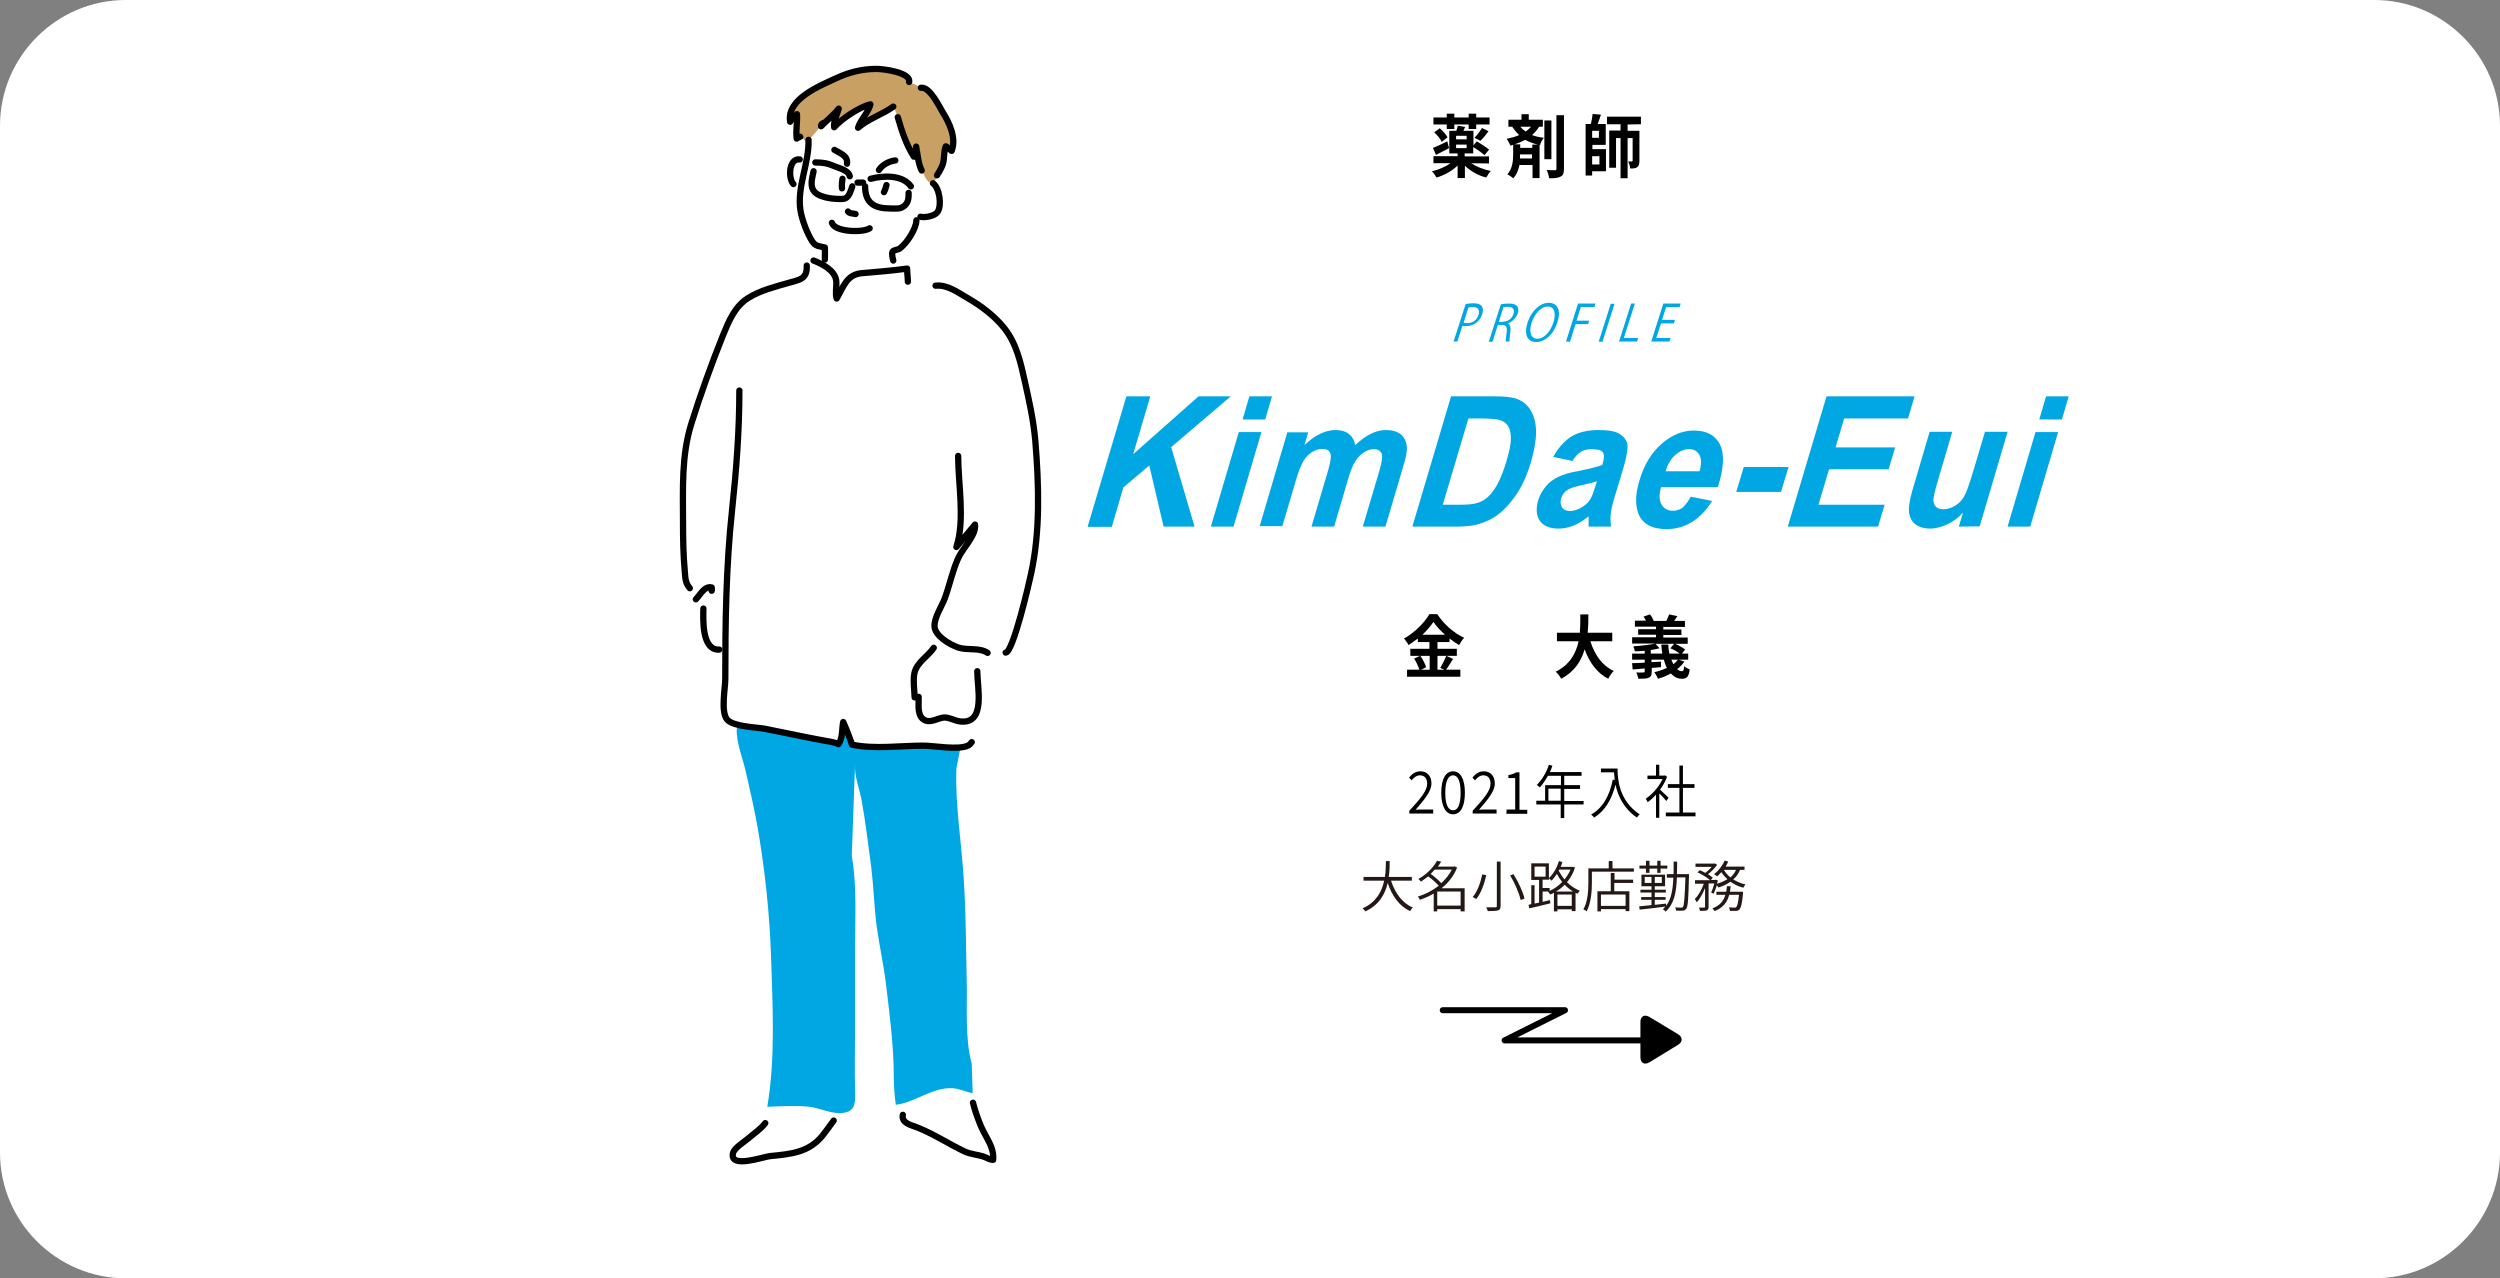 <?xml version="1.0" encoding="utf-8"?>
<!-- Generator: Adobe Illustrator 27.2.0, SVG Export Plug-In . SVG Version: 6.00 Build 0)  -->
<svg version="1.1" id="レイヤー_1" xmlns="http://www.w3.org/2000/svg" xmlns:xlink="http://www.w3.org/1999/xlink" x="0px"
	 y="0px" viewBox="0 0 994.1 508.3" style="enable-background:new 0 0 994.1 508.3;" xml:space="preserve">
<rect x="0" y="0" width="994.1" height="508.3" fill="#808080" stroke="none"/>
<style type="text/css">
	.st0{fill:#FFFFFF;}
	.st1{fill:#00A7E3;}
	.st2{fill:none;stroke:#000000;stroke-width:2.4;stroke-linecap:round;stroke-linejoin:round;stroke-miterlimit:10;}
	.st3{fill:#C9A063;}
	.st4{fill:none;stroke:#000000;stroke-width:2.5;stroke-linecap:round;stroke-linejoin:round;stroke-miterlimit:10;}
	.st5{fill:#231815;}
</style>
<g>
	<path class="st0" d="M994.1,458.3c0,27.5-22.5,50-50,50H50c-27.5,0-50-22.5-50-50V50C0,22.5,22.5,0,50,0h894.1
		c27.5,0,50,22.5,50,50V458.3z"/>
</g>
<g>
	<path d="M585,64.9c2.1,1.4,4.9,2.5,7.8,3.1c-0.6,0.6-1.4,1.8-1.8,2.6c-3.2-0.8-6.2-2.5-8.5-4.7v4.9h-2.9v-5
		c-2.2,2.2-5.3,3.9-8.4,4.8c-0.4-0.8-1.2-1.9-1.8-2.5c2.6-0.6,5.4-1.8,7.4-3.2H570v-2.8h9.6V61h-3.3v-9h2.8c0.2-0.7,0.5-1.4,0.6-2
		l2.9,0.5c-0.2,0.5-0.5,1-0.7,1.5h4v5.8l1.3-1.6c1.5,0.9,3.8,2.3,4.9,3.3l-1.8,2.2c-1-0.9-2.9-2.3-4.5-3.2V61h-3.4v1.2h9.7v2.8
		L585,64.9L585,64.9z M576.2,58.9c-1.7,0.9-3.6,1.9-5.2,2.7l-1.2-2.8c1.5-0.5,3.6-1.6,5.7-2.6L576.2,58.9z M575.3,49.5H570v-2.8h5.3
		v-1.5h3v1.5h5.7v-1.5h3v1.5h5.3v2.8h-5.3v1.8h-3v-1.8h-5.7v1.8h-3L575.3,49.5L575.3,49.5z M572.5,51c1.2,1,2.5,2.5,3.1,3.6
		l-2.3,1.8c-0.5-1.1-1.8-2.7-3-3.8L572.5,51z M583.2,54H579v1.4h4.2V54z M579,58.9h4.2v-1.4H579V58.9z M586.3,54.8
		c1-1,2.2-2.6,3-3.9l2.6,1.3c-1,1.4-2.2,2.8-3.2,3.8L586.3,54.8z"/>
	<path d="M612,50.4c-0.8,1.3-1.7,2.3-2.8,3.3c1.5,0.6,3.1,0.9,4.7,1.1c-0.6,0.7-1.3,1.9-1.5,2.9l-0.2-0.1v13.2h-2.8v-5.2h-5.2
		c-0.4,1.9-1.1,3.9-2.5,5.3c-0.5-0.5-1.7-1.3-2.3-1.6c2.1-2.2,2.3-5.8,2.3-7.9v-3.8c-0.4,0.1-0.7,0.2-1.1,0.3
		c-0.3-0.7-1-2.1-1.5-2.7c1.8-0.4,3.5-0.8,5-1.5c-1-0.9-1.9-2-2.8-3.3h-1.5v-2.8h5.2v-2.2h2.9v2.2h5.6v2.8L612,50.4L612,50.4z
		 M611.5,57.5c-1.7-0.4-3.4-1-5-1.9c-1.3,0.7-2.7,1.3-4.2,1.8h2.2v1.4h4.8v-1.3H611.5z M609.2,63.1v-1.7h-4.8v0.1c0,0.5,0,1,0,1.5
		H609.2z M604.5,50.4c0.7,0.8,1.4,1.4,2.2,1.9c0.8-0.6,1.5-1.2,2.1-1.9H604.5z M616.9,63.3h-2.8V47.9h2.8V63.3z M621.9,45.8V67
		c0,1.8-0.3,2.7-1.3,3.2c-1,0.6-2.5,0.7-4.6,0.7c-0.1-0.9-0.5-2.4-1-3.3c1.5,0.1,2.9,0.1,3.3,0.1c0.5,0,0.6-0.2,0.6-0.6V45.8H621.9z
		"/>
	<path d="M633.1,59.3h5.5v8.8h-5.5v1.7h-2.6V49.3h2.1c0.3-1.3,0.6-2.9,0.7-4l3.3,0.3c-0.4,1.3-0.9,2.6-1.3,3.7h3.2v8.3h-5.3V59.3z
		 M635.8,52h-2.7v2.8h2.7V52z M633.1,62.1v3.3h2.9v-3.3H633.1z M647.2,49.5v2.5h4.7v11.9c0,1.3-0.2,2.1-0.9,2.6
		c-0.7,0.5-1.6,0.5-2.8,0.5c0-0.8-0.4-2.1-0.8-2.8c0.6,0,1.2,0,1.5,0c0.2,0,0.3-0.1,0.3-0.4v-8.9h-2v16h-2.8v-16h-1.8v11.8h-2.7
		V51.9h4.5v-2.5H639v-3h13.5v3L647.2,49.5L647.2,49.5z"/>
</g>
<g>
	<path d="M577.8,262c-1,1.5-1.9,3.2-2.8,4.3h5.7v2.8h-21.2v-2.8h4.9c-0.4-1.2-1.2-3.1-2.1-4.4l2.3-1.1h-3.8V258h7.6v-2.7h-4.6v-1.4
		c-1.2,0.9-2.5,1.8-3.7,2.6c-0.4-0.8-1.2-1.9-1.8-2.6c4.2-2.3,8.2-6.4,10.1-9.7h3.1c2.7,4.1,6.7,7.6,10.7,9.4
		c-0.8,0.8-1.4,1.9-2,2.9c-1.2-0.7-2.5-1.6-3.8-2.6v1.4h-4.8v2.7h7.7v2.8h-7.7v5.5h2.7l-1.6-0.7c0.8-1.3,1.8-3.3,2.4-4.8L577.8,262z
		 M564.8,260.8c1,1.4,1.9,3.3,2.3,4.5l-2,1h3.4v-5.5H564.8z M574.6,252.4c-1.8-1.6-3.5-3.4-4.6-5.1c-1.1,1.6-2.6,3.4-4.4,5.1H574.6z
		"/>
	<path d="M632.4,255c1.7,5.4,4.7,9.7,9.3,11.8c-0.8,0.7-1.7,2.1-2.2,3.1c-4.5-2.3-7.4-6.4-9.4-11.7c-1.3,4.6-4,8.9-9.3,11.7
		c-0.5-0.9-1.3-2.1-2.2-2.8c5.7-2.8,8.1-7.4,9.1-12.1h-8.6v-3.4h9.1c0.2-2.6,0.2-5.1,0.2-7.3h3.2c0,2.2,0,4.8-0.3,7.3h9.8v3.4
		L632.4,255L632.4,255z"/>
	<path d="M669.8,263.1c-0.8,1.1-1.8,2.1-2.9,3c0.6,0.5,1.2,0.8,1.9,0.8c0.6,0,0.8-0.5,0.9-2c0.6,0.6,1.5,1,2.2,1.3
		c-0.4,3.1-1.2,3.7-3.2,3.7c-1.7,0-3.1-0.8-4.3-2.1c-1.6,0.9-3.3,1.6-5.1,2.1c-0.3-0.7-1-2-1.5-2.6c1.7-0.4,3.5-1,5-1.7
		c-0.5-1-0.9-2.1-1.2-3.3h-4.9v1l3.8-0.2l0,2.2l-3.7,0.3v1.4c0,1.5-0.3,2.1-1.2,2.5c-1,0.4-2.2,0.4-4.1,0.4
		c-0.2-0.8-0.5-1.8-0.8-2.5c1.1,0.1,2.5,0,2.8,0c0.4,0,0.5-0.1,0.5-0.5v-1.1c-1.8,0.2-3.4,0.3-4.8,0.4l-0.2-2.5c1.4,0,3.1-0.1,5-0.2
		v-1.2h-5v-2.4h5v-1.1c-1.3,0.1-2.7,0.2-3.9,0.2c-0.1-0.5-0.4-1.4-0.6-2c3-0.2,6.6-0.6,8.8-1.1H649v-2.5h9.5v-1h-7.1v-2.2h7.1v-1
		h-8.4v-2.4h4.4c-0.3-0.6-0.6-1.2-1-1.6l2.6-0.9c0.6,0.7,1.2,1.8,1.5,2.6h5c0.4-0.8,0.9-1.9,1.1-2.6l3.3,0.7
		c-0.5,0.7-0.9,1.4-1.3,1.9h4.3v2.4h-8.6v1h7.2v2.2h-7.2v1h9.7v2.5h-5c1.4,0.6,3,1.5,4,2.3l-1.3,1.6h2.5v2.4h-3.8L669.8,263.1z
		 M661,259.9c-0.2-1.1-0.3-2.3-0.4-3.6h2.8c0,1.3,0.2,2.5,0.4,3.6h4.1c-1-0.8-2.4-1.6-3.7-2.1l1.5-1.8h-7.4l1.6,1.8
		c-1,0.2-2.2,0.5-3.5,0.7v1.4H661z M664.6,262.3c0.2,0.6,0.5,1.2,0.8,1.8c0.7-0.5,1.3-1.1,1.8-1.8H664.6z"/>
</g>
<g>
	<path d="M560.4,322.4c4.6-5,7.1-8,7.1-10.8c0-1.9-0.9-3.3-2.9-3.3c-1.3,0-2.4,0.9-3.3,2l-1-1.1c1.2-1.5,2.6-2.5,4.5-2.5
		c2.7,0,4.4,1.9,4.4,4.8c0,3.1-2.6,6.2-6.3,10.5c0.8-0.1,1.7-0.1,2.5-0.1h4.5v1.6h-9.5L560.4,322.4L560.4,322.4z"/>
	<path d="M573.1,315.2c0-5.5,1.8-8.5,4.7-8.5c2.9,0,4.7,3,4.7,8.5c0,5.5-1.7,8.6-4.7,8.6C574.9,323.8,573.1,320.7,573.1,315.2z
		 M580.8,315.2c0-4.9-1.2-6.9-3-6.9c-1.8,0-3.1,2.1-3.1,6.9c0,4.9,1.2,7,3.1,7C579.6,322.3,580.8,320.1,580.8,315.2z"/>
	<path d="M585.6,322.4c4.6-5,7.1-8,7.1-10.8c0-1.9-0.9-3.3-2.9-3.3c-1.3,0-2.4,0.9-3.3,2l-1-1.1c1.2-1.5,2.6-2.5,4.5-2.5
		c2.7,0,4.4,1.9,4.4,4.8c0,3.1-2.6,6.2-6.3,10.5c0.8-0.1,1.7-0.1,2.5-0.1h4.5v1.6h-9.5L585.6,322.4L585.6,322.4z"/>
	<path d="M599.1,321.9h3.4v-12.5h-2.7v-1.2c1.3-0.2,2.3-0.6,3.1-1.1h1.3v14.9h3.1v1.6h-8.3L599.1,321.9L599.1,321.9z"/>
	<path d="M629.7,319.9H622v5.4h-1.4v-5.4h-9.7v-1.5h3.5v-6.2h6.3v-3.7h-5.2c-1,1.8-2.1,3.4-3.2,4.6c-0.3-0.2-0.8-0.7-1.2-1
		c2-1.9,3.8-4.9,4.8-8l1.4,0.4c-0.3,0.9-0.6,1.7-1,2.5h12.6v1.5H622v3.7h6.3v1.5H622v4.8h7.7L629.7,319.9L629.7,319.9z M620.6,318.4
		v-4.8h-4.9v4.8H620.6z"/>
	<path d="M643.2,305.6c0,4,0.5,12.8,8.8,18.2c-0.3,0.3-0.9,0.9-1.1,1.3c-5.3-3.6-7.6-8.7-8.5-13.1c-1.6,6.1-4.2,10.4-8.5,13.1
		c-0.2-0.3-0.9-1-1.2-1.2c4.7-2.7,7.3-7.4,8.6-13.9l0.8,0.1c-0.2-1.1-0.2-2.1-0.3-3h-5.2v-1.5L643.2,305.6L643.2,305.6z"/>
	<path d="M662.6,318.5c-0.6-0.7-1.8-2.1-2.8-3v9.7h-1.3v-9.2c-1.1,1.2-2.2,2.2-3.3,3c-0.2-0.4-0.5-1.1-0.8-1.4
		c2.5-1.6,5.2-4.6,6.7-7.8h-6v-1.4h3.4v-4.3h1.3v4.3h2l0.3-0.1l0.8,0.6c-0.7,1.8-1.6,3.5-2.8,5.1c0.9,0.8,2.9,2.7,3.4,3.2
		L662.6,318.5z M674.2,323.1v1.5h-11.8v-1.5h5.4v-9.8h-4.6v-1.5h4.6v-7.4h1.4v7.4h4.6v1.5h-4.6v9.8H674.2z"/>
</g>
<g>
	<path class="st1" d="M582.8,120.9c0.8-0.2,1.9-0.3,3.2-0.3c4.4,0,3.8,3.1,3.4,4.3c-1.1,3.5-4.1,4.8-6.5,4.8c-0.5,0-1,0-1.4-0.1
		l-2,6.2h-1.5L582.8,120.9z M582,128.3c0.3,0.1,0.8,0.2,1.4,0.2c2.2,0,3.9-1.2,4.5-3.3c0.7-2.2-0.4-3.1-2.3-3.1
		c-0.8,0-1.3,0.1-1.7,0.2L582,128.3z"/>
	<path class="st1" d="M599.6,128.6c0.9,0.4,1.2,1.5,1,3.1c-0.3,2.2-0.4,3.5-0.3,4.1h-1.5c-0.1-0.4,0-1.8,0.3-3.6
		c0.3-2.1-0.2-3-1.8-3h-1.7l-2.1,6.7h-1.5l4.8-14.9c0.9-0.2,2.1-0.3,3.2-0.3c1.8,0,2.8,0.4,3.4,1.2c0.4,0.7,0.5,1.7,0.1,2.8
		C602.7,126.7,601.2,128,599.6,128.6L599.6,128.6z M597.7,127.9c1.9,0,3.5-1.2,4.1-3c0.7-2.2-0.6-2.9-2.3-2.9
		c-0.8,0-1.4,0.1-1.7,0.2l-1.8,5.8H597.7z"/>
	<path class="st1" d="M619.3,128.1c-1.7,5.3-5.2,7.9-8.5,7.9c-3.4,0-4.9-2.9-3.4-7.7c1.6-4.9,5.1-7.9,8.5-7.9
		C619.5,120.5,620.8,123.6,619.3,128.1z M609,128.4c-1,3.2-0.5,6.3,2.3,6.3c2.8,0,5.3-3,6.4-6.5c1-3,0.7-6.3-2.2-6.3
		C612.4,121.9,610.1,125.2,609,128.4z"/>
	<path class="st1" d="M622.7,135.8l4.8-15.1h6.9l-0.4,1.4h-5.4l-1.7,5.4h5l-0.4,1.4h-5l-2.2,7L622.7,135.8L622.7,135.8z"/>
	<path class="st1" d="M640.5,120.8h1.5l-4.8,15.1h-1.5L640.5,120.8z"/>
	<path class="st1" d="M651,135.8h-7.2l4.8-15.1h1.5l-4.4,13.7h5.7L651,135.8z"/>
	<path class="st1" d="M663.8,135.8h-7.2l4.8-15.1h6.9l-0.4,1.4h-5.4l-1.6,5.1h5.1l-0.4,1.4h-5.1l-1.9,5.8h5.7L663.8,135.8z"/>
</g>
<g>
	<polyline class="st2" points="573.7,401.7 622.3,401.7 598.3,413.7 654.1,413.7 	"/>
	<g>
		<path d="M655.9,422.4c-2,1.2-3.6,0.3-3.6-2v-14c0-2.3,1.6-3.2,3.6-2l11.3,6.8c2,1.2,2,3.1,0,4.3L655.9,422.4z"/>
	</g>
</g>
<g>
	<path class="st0" d="M358.5,432.9l0.5,10.4c-0.7,3.3,3.4,4.1,5.7,5c6.6,2.6,12.4,6.5,18.7,9.5c2.4,1.2,5.3,1.3,7.7,2.1
		c1.2,0.4,2.4,1.3,3.8,1.3c0.5-5.1-2.9-8.8-4.8-13.3c-1.3-3.1-2.4-6.2-3.2-9.4l-2.9-8.9"/>
	<path class="st0" d="M308.1,436.6l-3.8,10c-1.9,2.5-4.5,4.1-6.9,6.2c-1.4,1.2-5.3,3.6-5.9,5.6c-1.7,6.6,12.2,1.5,14.8,1.3
		c8.2-0.8,15.4-1.4,20.9-8.3c1.5-1.9,2.9-3.9,4.3-5.8l4.3-6.2"/>
	<path class="st1" d="M293,292c0.4,4.9,2.5,10.2,3.6,15c1.6,7,3.2,14,4.5,21.1c3,17,4.9,34.8,5.5,52.1c0.6,19.6,1.8,40.7-1.5,59.9
		c5.2-0.2,10.7-0.5,15.9-0.1c5.2,0.4,9.7,3.4,15,2.4c4.4-0.9,4.1-4.5,4-9.3c-0.2-7.7,0-15.3,0-23c0-11,0-22,0-33
		c0-11.8,0.8-25.1-1.3-36.7L340,304c-0.3,4.9,1.9,9.9,2.7,14.7c1.6,8.8,2.6,17.8,3.8,26.6c0.9,7.6,1.1,15.3,2.1,23
		c1.1,8,2.9,15.8,3.8,23.8c1.4,11.7,3,24,3,35.8c0,3.6,0.3,7.7,0.8,11.4c7.5-0.8,14.4-6.9,22.3-6.6c2.9,0.1,5.6,1.5,8.2,2
		c0.1-0.9,0.1-1.8,0-2.7l-0.3-9c-2.8-10.2-1.7-22.9-2-33.5c-0.3-13.4-0.3-27-1.2-40.4c-0.9-14.3-3.4-29.1-2.9-43.5l1.5-7.7
		c0,0-40-1.4-42.2-1.7c-2.2-3.6-4.4-7.8-4.4-7.8l-1.4,5.8c0,0-29.7-5-34.1-5C295.2,289.3,292.5,285.7,293,292z"/>
	<path class="st0" d="M386.3,295.3c-0.4,0.5-0.8,1-1.3,1.3c-3.9,2-13.7,0.1-17.9,0.1c-9.1,0-19.4,1.5-28.4-0.4c-1.1-3-2.2-6.1-3.5-9
		c-0.6,2.7,0,6.2-1.9,8.8c-1.8-0.9-4.3-1.1-6.2-1.5c-7.7-1.5-15.3-3.1-23-4.6c-3.1-0.6-12.5-0.8-15-3.6c-2.7-3-0.8-12.6-0.8-16.2
		c0-3.9,0-7.8,0-11.7l-2.4,0c-7,0.3-6.4-12.2-6.3-16.3l-5.3-8c-1.8-2.1-1.7-4.1-2-6.7c-0.6-6.5-0.7-12.9-0.7-19.4
		c0-13.3-0.7-26.5,3.3-39.3c3.7-11.8,8-23.6,12.6-35.2c2.2-5.6,4.6-11.5,10-14.8c4.9-3.1,10.5-4.4,16-6c4.7-1.4,7.4-1.6,7.3-6.9
		l1.9-2.6l5.2,1.3c0-1.6,0.2-4.4,0.1-6c-2.2-0.6-3.7-0.5-5-2.4c-2-3-4.1-8.6-4.7-12.3c-0.5-2.9-0.3-5.9,0.2-8.9l-3-1.7
		c-2.2-2.2-1.8-10.4,2.5-9.8l2.8,0.2c0.5-2.7,0.6-5.3,0.7-8c0.2-4.8,8.6-8,9.4-8.8s1.1,2.1,2.6,1.4s10.5-5.8,11-6.2
		s-0.8,4.9-1.2,6.5s10.5-4.6,12.4-4.9s3.5,8.4,4.4,12.1s5.6,7.9,6.6,11.8s4.4,5.4,4.4,5.4c2.6,1.9,3.6,8.8,1.8,11.4
		c-1.2,1.7-5.1,2.3-6.8,1.9l-1.5,1.5c-0.1,3.5-3.8,9.1-6.6,11.2c-0.8,0.6-2.4,0.4-2.9,1.3c-0.4,0.7,0.1,2.8,0.3,3.5l1.4,4l4.1-0.2
		v4.5c0,0,8.8,0.6,11.2,1.8c4.4,2,9,2.8,12.9,5c5.2,3,10.5,7,14.3,11.7c5,6.2,6.6,13.7,8.3,21.3c1.8,8.1,3.5,15.7,4.2,23.9
		c1.4,17.2,2,35.7-1.7,52.6c-0.8,3.9-7.2,31.4-10.1,31.4l-10-1.2c0,0-1.6,4.5-1.5,7.1c0.1,2.6-0.7,17.4-1.6,19.6
		C385.9,287.3,386.3,295.3,386.3,295.3z"/>
	<path class="st0" d="M337.2,84.1c0.7,0.9,1.8,0.7,3,1"/>
	<path class="st0" d="M371.3,257.6c-2.3,3.4-6.8,5.8-7.7,10.1c-0.6,2.8,0,6.7,0.1,9.6c0.4-0.1,1.2-0.1,1.6-0.2
		c0.1,2.8-0.7,7,1.8,8.9c2.7,2,5.8-0.6,8.4-0.7c2.3,0,4.2,1.4,6.5,1.6c10.1,1,6.6-13.5,6.6-20"/>
	<path class="st3" d="M327.5,48.9c-0.7,0.3-1,0.7-0.9,1.3c2.2-2.3,5-4.4,7-7c-0.6,2.4-2.1,5-1.8,7.4c3-3.4,10.1-8.1,14.4-9.1
		c-0.9,3.3-3.9,6-4.9,9.3c4.1-3.6,9.6-5.2,14-8.4l1.8,4.2c1.5,5.3,3.4,11.1,6.4,15.7c0.5-1.3,0.9-2.6,0.9-4c0.6,3,0.8,6.8,2.2,9.5
		c0,0,3.7,10,6.2,1.8c0.2-0.8,1.7-2.8,2.2-4.1c0.9-2.4,0.3-5.2,1.3-7.4c0.8,0.5,1.5,1.2,2.3,1.8c1.9-5-0.9-11.2-3.5-15.3
		c-1.5-2.4-5.3-10.3-8.7-9.8l-4.8-2.2c0.8-3.8-10.4-5.3-13.5-5.2c-5.6,0.1-10.5,1.4-15.5,3.7c-6.2,2.9-19.8,8.2-18.3,17.3
		c0.6-1.2,1.8-2,2.7-3c0.2,3.2-0.5,6.6-0.1,9.7c0.4-0.4,1.3-0.6,1.4-0.7l2.6,2.2"/>
	<path class="st4" d="M321.5,55.6c0.3,9.2-4.7,18.9-3.2,28.1c0.6,3.7,2.7,9.3,4.7,12.3c1.3,2,2.8,1.9,5,2.4c0.1,1.6,0,3.2,0,4.8"/>
	<path class="st4" d="M355.2,103.6c-0.2-0.7-0.7-2.8-0.3-3.5c0.5-0.8,2.1-0.7,2.9-1.3c2.8-2.1,6.5-7.7,6.6-11.2"/>
	<path class="st4" d="M371,72.9c2.6,1.9,3.6,8.8,1.8,11.4c-1.2,1.7-5.1,2.3-6.8,1.9"/>
	<path class="st4" d="M355.2,42.4c-4.4,3.2-9.9,4.8-14,8.4c1-3.3,4.1-6,4.9-9.3c-4.3,1-11.4,5.7-14.4,9.1c-0.3-2.5,1.2-5.1,1.8-7.4
		c-2,2.6-4.8,4.7-7,7c-0.1-0.5,0.2-1,0.9-1.3"/>
	<path class="st4" d="M357,46.6c1.5,5.3,3.4,11.1,6.4,15.7c0.5-1.3,0.9-2.6,0.9-4c0.6,3,0.8,6.8,2.2,9.5"/>
	<path class="st4" d="M366.2,34.9c3.5-0.5,7.2,7.3,8.7,9.8c2.6,4.1,5.5,10.3,3.5,15.3c-0.8-0.6-1.5-1.4-2.3-1.8
		c-1,2.3-0.4,5-1.3,7.4c-0.5,1.3-1.7,3.4-2.2,4.1"/>
	<path class="st4" d="M361.5,32.6c0.8-3.8-10.4-5.3-13.5-5.2c-5.6,0.1-10.5,1.4-15.5,3.7c-6.2,2.9-19.8,8.2-18.3,17.3
		c0.6-1.2,1.8-2,2.7-3c0.2,3.2-0.5,6.6-0.1,9.7c0.4-0.4,1.3-0.6,1.4-0.7"/>
	<path class="st4" d="M318,63.4c-4.3-0.6-4.7,7.5-2.5,9.8"/>
	<path class="st4" d="M335,71.1c-0.2,1.2-0.3,2.5-0.2,3.8"/>
	<path class="st4" d="M352.5,73.6c-0.3,1-0.5,1.9-1,2.8"/>
	<path class="st4" d="M336.8,65.1c0.5-3.2-2.9-4.2-5-5.5"/>
	<path class="st4" d="M349.5,67.6c1.2-2,4.2-3.6,6.5-3.8"/>
	<path class="st4" d="M324.2,64.6c3,0,4.9,0.3,7.6,1.5c1.8,0.8,5.7,1.6,6.1,4"/>
	<path class="st4" d="M323.5,68.1c-0.5,2.8-1.7,6,0.5,8.3c1.2,1.3,3.9,2.1,5.8,2.4c1.4,0.2,4.9,0.6,6.3,0.1c1.6-0.7,2.3-3.3,2.8-4.8
		"/>
	<path class="st4" d="M346.2,71.1c4.8-1.3,12.7-1.7,16,3"/>
	<path class="st4" d="M344,74.1c0,6.6,3.6,8.8,10,8.8c2.3,0,4.1,0.4,5.8-1.2c1.5-1.4,1.5-3.1,1.5-5"/>
	<path class="st4" d="M341,72.6c0.8,0,1.5,0,2.2,0"/>
	<path class="st4" d="M337.2,84.1c0.7,0.9,1.8,0.7,3,1"/>
	<path class="st4" d="M330.8,88.6c1.1,3.7,12.3,4,15,2.2"/>
	<path class="st4" d="M323.5,103.6c3.6,1.4,8.4,3.9,9,7.9c0.3,2.3-0.5,5,0.2,7.2c2.8-4.8,4-9.7,10.3-10.1c5.9-0.5,12-1,17.7-1.8
		c0,1.8,0.3,3.5,0.3,5.2"/>
	<path class="st4" d="M320.8,105.6c0.2,5.3-2.6,5.6-7.3,6.9c-5.5,1.6-11,2.9-16,6c-5.3,3.3-7.7,9.2-10,14.8
		c-4.6,11.5-8.9,23.4-12.6,35.2c-4,12.8-3.3,26-3.3,39.3c0,6.5,0.1,12.9,0.7,19.4c0.2,2.6,0.2,4.6,2,6.7"/>
	<path class="st4" d="M372,113.6c4.8-0.5,9,2.8,12.9,5c5.2,3,10.5,7,14.3,11.7c5,6.2,6.6,13.7,8.3,21.3c1.8,8.1,3.5,15.7,4.2,23.9
		c1.4,17.2,2,35.7-1.7,52.6c-0.8,3.9-7.2,31.4-10.1,31.4"/>
	<path class="st4" d="M381,181.3c0,11.1,2.8,25.5-0.7,36.2c2.5-2.9,4.9-6,7.4-8.9c0.6,4.2-5,9.5-6.7,13.4
		c-2.3,5.1-3.4,10.7-5.3,15.9c-1.2,3.2-4.2,7.6-4.1,11.1c0.1,3.7,5.7,7.2,9.5,8.5c3.8,1.2,8.3-0.1,11.6,2.1"/>
	<path class="st4" d="M371.3,257.6c-2.3,3.4-6.8,5.8-7.7,10.1c-0.6,2.8,0,6.7,0.1,9.6c0.4-0.1,1.2-0.1,1.6-0.2
		c0.1,2.8-0.7,7,1.8,8.9c2.7,2,5.8-0.6,8.4-0.7c2.3,0,4.2,1.4,6.5,1.6c10.1,1,6.6-13.5,6.6-20"/>
	<path class="st4" d="M294,155.3c0,15.9-1.2,31.7-2.9,47.5c-2.4,22.3-2.7,44.9-2.7,67.2c0,3.7-1.9,13.2,0.8,16.2
		c2.5,2.8,11.9,3,15,3.6c7.7,1.5,15.3,3.2,23,4.6c2,0.4,4.4,0.6,6.2,1.5c1.8-2.5,1.3-6,1.9-8.8c1.3,2.9,2.5,6,3.5,9
		c8.9,1.9,19.2,0.4,28.4,0.4c4.2,0,14,1.9,17.9-0.1c0.5-0.3,0.9-0.7,1.3-1.3"/>
	<path class="st4" d="M359,443.3c-0.7,3.3,3.4,4.1,5.7,5c6.6,2.6,12.4,6.5,18.7,9.5c2.4,1.2,5.3,1.3,7.7,2.1
		c1.2,0.4,2.4,1.3,3.8,1.3c0.5-5.1-2.9-8.8-4.8-13.3c-1.3-3.1-2.4-6.2-3.2-9.4"/>
	<path class="st4" d="M304.3,446.6c-1.9,2.5-4.5,4.1-6.9,6.2c-1.4,1.2-5.3,3.6-5.9,5.6c-1.7,6.6,12.2,1.5,14.8,1.3
		c8.2-0.8,15.4-1.4,20.9-8.3c1.5-1.9,2.9-3.9,4.3-5.8"/>
	<path class="st4" d="M276.7,238.3c1.8-1.8,3.4-5.4,6.3-4.7c0.1,0.4,0.1,0.9,0,1.3"/>
	<path class="st4" d="M279.7,242c-0.1,4.2-0.7,16.7,6.3,16.3"/>
</g>
<g>
	<path class="st1" d="M432.5,209.4l15.4-51.8h9.5l-6.8,23l26-23h12.8l-23.7,20.2l9.3,31.6h-12.3l-5.7-24.3l-10.3,8.7l-4.6,15.7
		H432.5z"/>
	<path class="st1" d="M481.5,209.4l11.1-37.6h9l-11.1,37.6H481.5z M494.1,166.8l2.7-9.2h9l-2.7,9.2H494.1z"/>
	<path class="st1" d="M511.9,171.9h8.3l-1.5,5.1c4.2-4,8.3-6,12.4-6c2.2,0,3.9,0.5,5.2,1.5c1.3,1,2.2,2.5,2.6,4.5
		c2.1-2,4.2-3.5,6.2-4.5s4-1.5,6-1.5c2.5,0,4.5,0.6,5.9,1.7c1.4,1.1,2.2,2.8,2.4,4.9c0.2,1.6-0.3,4.2-1.4,7.8l-7.1,24h-9l6.4-21.5
		c1.1-3.7,1.5-6.1,1.2-7.2c-0.4-1.4-1.5-2.1-3.2-2.1c-1.3,0-2.6,0.4-4,1.3c-1.4,0.9-2.5,2.1-3.5,3.7c-1,1.6-2,4.2-3,7.8l-5.3,18h-9
		l6.1-20.6c1.1-3.6,1.6-6,1.6-7.1c0-1.1-0.3-1.9-0.8-2.4c-0.5-0.5-1.4-0.8-2.5-0.8c-1.4,0-2.8,0.4-4.1,1.2s-2.5,2-3.5,3.6
		c-0.9,1.6-2,4.1-3,7.7l-5.4,18.2h-9L511.9,171.9z"/>
	<path class="st1" d="M577,157.6h17.4c3.9,0,6.8,0.3,8.7,1c2.5,0.9,4.4,2.5,5.7,4.8c1.3,2.3,2,5.1,2,8.4s-0.7,7.4-2.1,12.2
		c-1.3,4.3-2.8,7.9-4.7,11c-2.3,3.8-4.9,6.8-7.8,9.2c-2.2,1.8-4.8,3.1-7.9,4.1c-2.3,0.7-5.2,1.1-8.8,1.1h-17.9L577,157.6z
		 M583.9,166.4l-10.2,34.3h7.1c2.7,0,4.6-0.2,5.9-0.5c1.7-0.4,3.2-1.1,4.5-2.2c1.3-1,2.6-2.7,4-5c1.3-2.3,2.6-5.5,3.8-9.5
		s1.8-7.1,1.8-9.2c0-2.1-0.4-3.8-1.2-5c-0.8-1.2-2-2-3.7-2.4c-1.2-0.3-3.8-0.5-7.7-0.5L583.9,166.4L583.9,166.4z"/>
	<path class="st1" d="M625.3,183.3l-7.7-1.6c2-3.6,4.4-6.3,7.2-8.1c2.8-1.7,6.4-2.6,10.8-2.6c4,0,6.9,0.5,8.5,1.6
		c1.7,1.1,2.7,2.4,3,4c0.3,1.6-0.2,4.6-1.4,8.9l-3.5,11.6c-1,3.3-1.6,5.7-1.7,7.3c-0.2,1.6-0.1,3.2,0.1,5h-8.9c0-0.7,0-1.6,0-2.9
		c0-0.6,0-1,0-1.2c-2,1.6-4,2.9-6,3.7s-4,1.2-6,1.2c-3.5,0-6-1.1-7.4-3.1c-1.4-2.1-1.6-4.8-0.7-8c0.6-2.1,1.7-4,3.1-5.7
		c1.4-1.7,3.1-2.9,5-3.8c1.9-0.9,4.5-1.7,7.9-2.3c4.5-0.9,7.7-1.7,9.5-2.4l0.3-1c0.6-1.9,0.5-3.3-0.1-4.1s-2.1-1.2-4.5-1.2
		c-1.6,0-3,0.4-4.1,1C627.4,180.4,626.3,181.6,625.3,183.3z M635,191.4c-1.3,0.4-3.3,0.9-6,1.5c-2.7,0.6-4.5,1.2-5.4,1.7
		c-1.5,0.9-2.4,2.1-2.8,3.5c-0.4,1.4-0.3,2.6,0.3,3.6c0.6,1,1.7,1.5,3.2,1.5c1.6,0,3.4-0.6,5.2-1.8c1.4-0.9,2.4-2,3.1-3.3
		c0.5-0.9,1.1-2.5,1.8-4.8L635,191.4z"/>
	<path class="st1" d="M672.3,197.5l8.5,1.7c-2.2,3.6-4.9,6.4-7.9,8.3s-6.5,2.9-10.2,2.9c-5.9,0-9.7-2.1-11.3-6.4
		c-1.2-3.4-1.1-7.7,0.5-12.9c1.8-6.2,4.8-11.1,8.8-14.6c4-3.5,8.3-5.3,12.8-5.3c5.1,0,8.5,1.8,10.4,5.5s1.6,9.3-0.8,17h-22.6
		c-0.8,2.9-0.8,5.2,0.2,6.9c0.9,1.6,2.4,2.5,4.5,2.5c1.4,0,2.7-0.4,4-1.3C670.2,200.7,671.3,199.4,672.3,197.5z M675.8,187.4
		c0.8-2.9,0.8-5.1-0.1-6.6s-2.2-2.2-4-2.2c-2,0-3.8,0.8-5.6,2.4c-1.8,1.6-3,3.7-3.8,6.4H675.8z"/>
	<path class="st1" d="M690.4,195.6l3-9.9h17.8l-3,9.9H690.4z"/>
	<path class="st1" d="M710.9,209.4l15.4-51.8h35l-2.6,8.8h-25.4l-3.4,11.5h23.7l-2.6,8.7h-23.7l-4.2,14.1h26.3l-2.6,8.7L710.9,209.4
		L710.9,209.4z"/>
	<path class="st1" d="M778.9,209.4l1.7-5.6c-1.8,2-3.9,3.6-6.3,4.7c-2.4,1.1-4.7,1.7-6.9,1.7c-2.3,0-4.2-0.6-5.7-1.7
		s-2.3-2.7-2.6-4.7c-0.2-2,0.2-4.8,1.2-8.3l7-23.8h9l-5.1,17.3c-1.6,5.3-2.4,8.5-2.4,9.7s0.3,2.1,1,2.8s1.7,1,3,1
		c1.5,0,3.1-0.5,4.6-1.4s2.7-2.1,3.5-3.5c0.9-1.4,2.1-4.8,3.7-10.1l4.7-15.8h9l-11.1,37.6L778.9,209.4L778.9,209.4z"/>
	<path class="st1" d="M798.3,209.4l11.1-37.6h9l-11.1,37.6H798.3z M810.9,166.8l2.7-9.2h9l-2.7,9.2H810.9z"/>
</g>
<g>
	<path class="st5" d="M553.1,350.1c1.6,5,4.5,9,8.7,10.8c-0.4,0.3-0.8,0.9-1.1,1.4c-4.3-2-7.2-6.1-8.9-11.2c-1,4.4-3.4,8.8-8.9,11.3
		c-0.2-0.4-0.7-0.9-1.1-1.2c5.5-2.4,7.7-6.8,8.6-11h-8.2v-1.5h8.5c0.4-2.4,0.3-4.6,0.4-6.3h1.5c0,1.8,0,4-0.4,6.3h9.2v1.5H553.1z"/>
	<path class="st5" d="M582.3,362.4h-1.5v-0.9h-9.3v0.9h-1.4v-7.1c-1.8,1.1-3.7,1.9-5.5,2.5c-0.2-0.4-0.5-1-0.8-1.3
		c2.8-0.8,5.7-2.3,8.3-4.3c-1-1.1-2.6-2.6-4.2-3.7c-0.9,0.7-1.9,1.4-2.9,2.1c-0.2-0.4-0.7-0.9-1-1.1c3.6-2,6.1-4.8,7.4-7.2l1.7,0.3
		c-0.4,0.6-0.8,1.3-1.3,2h6.4l0.3-0.1l0.9,0.5c-1.3,3.3-3.5,6.1-6.2,8.2h9.2V362.4z M570.5,345.8c-0.5,0.6-1.1,1.1-1.6,1.7
		c1.5,1.1,3.2,2.5,4.2,3.7c1.7-1.6,3.2-3.4,4.2-5.4H570.5z M580.8,360.1v-5.6h-9.3v5.6H580.8z"/>
	<path class="st5" d="M591,348c-0.7,3.2-2,7.1-4,9.5c-0.4-0.3-1-0.6-1.4-0.8c2-2.3,3.2-6.1,3.8-9L591,348z M596.7,342.6v17.6
		c0,1.1-0.3,1.6-1,1.8c-0.8,0.2-2.1,0.3-4.1,0.3c-0.1-0.4-0.4-1.1-0.6-1.5c1.6,0,3.2,0,3.6,0c0.5,0,0.6-0.2,0.6-0.6v-17.6H596.7z
		 M601.8,347.6c2,3.1,3.8,7.1,4.4,9.7l-1.5,0.6c-0.6-2.6-2.3-6.7-4.2-9.8L601.8,347.6z"/>
	<path class="st5" d="M626.3,344.9c-0.7,2.3-1.8,4.2-3.2,5.9c1.4,1.4,3.1,2.6,5.1,3.4c-0.3,0.3-0.7,0.9-0.9,1.2
		c-0.3-0.1-0.5-0.3-0.8-0.4v7.3H625v-0.7h-5.7v0.8h-1.4v-7.4c-0.5,0.3-1,0.5-1.5,0.7c-0.2-0.3-0.5-0.8-0.8-1.1l0.2-0.1h-2.4v4.1
		l2.9-0.7l0.2,1.3c-3,0.7-6.1,1.5-8.4,2l-0.3-1.4l1.1-0.3V352h1.3v7.3l1.8-0.4v-9h-3.1v-6.6h7v5.9c1.8-1.7,3.2-4.2,4-6.8l1.4,0.4
		c-0.2,0.6-0.5,1.3-0.7,1.9h4.4l0.3,0L626.3,344.9z M610.2,348.6h4.4v-4h-4.4V348.6z M616.1,354.3c1.8-0.8,3.6-2,5.1-3.6
		c-0.9-1.1-1.6-2.2-2.1-3.2c-0.7,1-1.4,1.9-2.1,2.7c-0.2-0.2-0.7-0.6-1-0.9v0.5h-2.6v3.3h2.8V354.3z M625.5,354.5
		c-1.3-0.8-2.4-1.7-3.3-2.7c-1.1,1.1-2.2,2-3.5,2.7H625.5z M625,360.2v-4.5h-5.7v4.5H625z M620,345.8l-0.2,0.4
		c0.6,1.1,1.3,2.3,2.3,3.5c1-1.2,1.8-2.5,2.4-3.9H620z"/>
	<path class="st5" d="M649.7,345.2v1.4H633v4.3c0,3.3-0.3,8.2-2.1,11.5c-0.2-0.2-0.9-0.7-1.3-0.8c1.8-3.1,2-7.5,2-10.6v-5.7h8.1
		v-2.9h1.5v2.9H649.7z M641.9,349.8h7.5v1.3h-7.5v3.3h6v7.9h-1.5v-0.8h-9.8v0.9h-1.4v-8h5.3v-7.3h1.5V349.8z M646.4,355.7h-9.8v4.5
		h9.8V355.7z"/>
	<path class="st5" d="M671.6,347.5c0,0,0,0.6,0,0.7c-0.2,9.3-0.4,12.3-1.1,13.2c-0.4,0.5-0.8,0.7-1.4,0.7c-0.6,0.1-1.6,0-2.6,0
		c0-0.4-0.2-1-0.4-1.3c1.1,0.1,2,0.1,2.4,0.1c0.4,0,0.5,0,0.7-0.3c0.5-0.6,0.7-3.6,1-11.7h-3.4c-0.2,5.9-1.1,10.6-4.5,13.6
		c-0.2-0.3-0.7-0.8-1.1-1c0.4-0.3,0.7-0.6,1-1c-3.7,0.5-7.5,0.9-10.2,1.2l-0.2-1.3c1.3-0.1,3-0.3,4.9-0.5v-2.1h-4.1v-1.1h4.1v-1.8
		h-4.4v-1.1h4.4v-1.4h-4v-4.6h9.4v4.6h-4.1v1.4h4.4v1.1h-4.4v1.8h4.3v1.1h-4.3v2l4.5-0.5l0,0.9c2.1-2.7,2.7-6.6,2.9-11.2h-2.6v-1.4
		h2.7c0-1.6,0-3.3,0-5h1.4c0,1.7,0,3.4-0.1,5H671.6z M654.5,345.4h-2.6v-1.2h2.6v-1.9h1.4v1.9h3.1v-1.9h1.3v1.9h2.7v1.2h-2.7v1.7
		H659v-1.7h-3.1v1.7h-1.4V345.4z M656.7,351.1v-2.4H654v2.4H656.7z M660.8,348.7h-2.8v2.4h2.8V348.7z"/>
	<path class="st5" d="M691.9,345.9c-0.6,1.5-1.5,2.8-2.7,3.8c1.5,0.9,3.1,1.6,4.9,2c-0.3,0.3-0.7,0.9-0.9,1.3
		c-1.9-0.5-3.6-1.3-5.1-2.4c-1.4,1-3,1.8-4.8,2.3c-0.1-0.2-0.4-0.6-0.6-0.9c-0.4,1.3-0.9,2.5-1.3,3.4l-1-0.5
		c0.5-0.9,0.9-2.3,1.3-3.6h-2.3v9.3c0,0.7-0.2,1.2-0.7,1.4c-0.6,0.2-1.4,0.2-2.7,0.2c-0.1-0.4-0.2-0.9-0.5-1.3c1,0,1.8,0,2.1,0
		c0.3,0,0.4-0.1,0.4-0.3v-7.5c-0.9,2.2-2.1,4.4-3.3,5.7c-0.2-0.4-0.5-1-0.8-1.3c1.4-1.3,2.8-3.8,3.6-6.1H674V350h6
		c-1.1-1-3.2-2.3-5-3.1l0.9-0.9c0.7,0.3,1.5,0.7,2.2,1.1c0.9-0.7,1.8-1.5,2.5-2.4h-6.4v-1.3h7.5l0.2-0.1l0.9,0.6
		c-0.9,1.3-2.3,2.7-3.6,3.7c0.7,0.5,1.4,1,1.9,1.4l-0.8,0.9h1.7l0.2-0.1l0.9,0.3c-0.1,0.4-0.2,0.9-0.4,1.3c1.6-0.4,3-1.1,4.2-1.8
		c-0.9-0.8-1.8-1.8-2.4-2.8c-0.6,0.6-1.1,1.2-1.7,1.7c-0.3-0.3-0.9-0.7-1.2-0.9c1.7-1.3,3.3-3.3,4.2-5.4l1.4,0.4
		c-0.3,0.7-0.6,1.3-1,2h7.5v1.3H691.9z M693.1,354.6c0,0,0,0.4,0,0.6c-0.4,4.2-0.8,5.8-1.5,6.5c-0.4,0.4-0.8,0.5-1.3,0.5
		c-0.5,0-1.5,0-2.4,0c0-0.4-0.2-1-0.4-1.4c1,0.1,1.9,0.1,2.2,0.1c0.4,0,0.5,0,0.7-0.2c0.4-0.4,0.8-1.7,1.1-4.9h-3.9
		c-0.7,2.8-2.3,5.1-5.8,6.5c-0.2-0.3-0.6-0.9-0.9-1.1c3.1-1.1,4.5-3.1,5.2-5.4h-3.6v-1.2h3.9c0.2-0.7,0.2-1.5,0.3-2.2h1.5
		c-0.1,0.8-0.2,1.5-0.3,2.2H693.1z M685.5,345.9c0.6,1.1,1.5,2.1,2.6,3c0.9-0.8,1.7-1.8,2.2-3H685.5z"/>
</g>
</svg>
